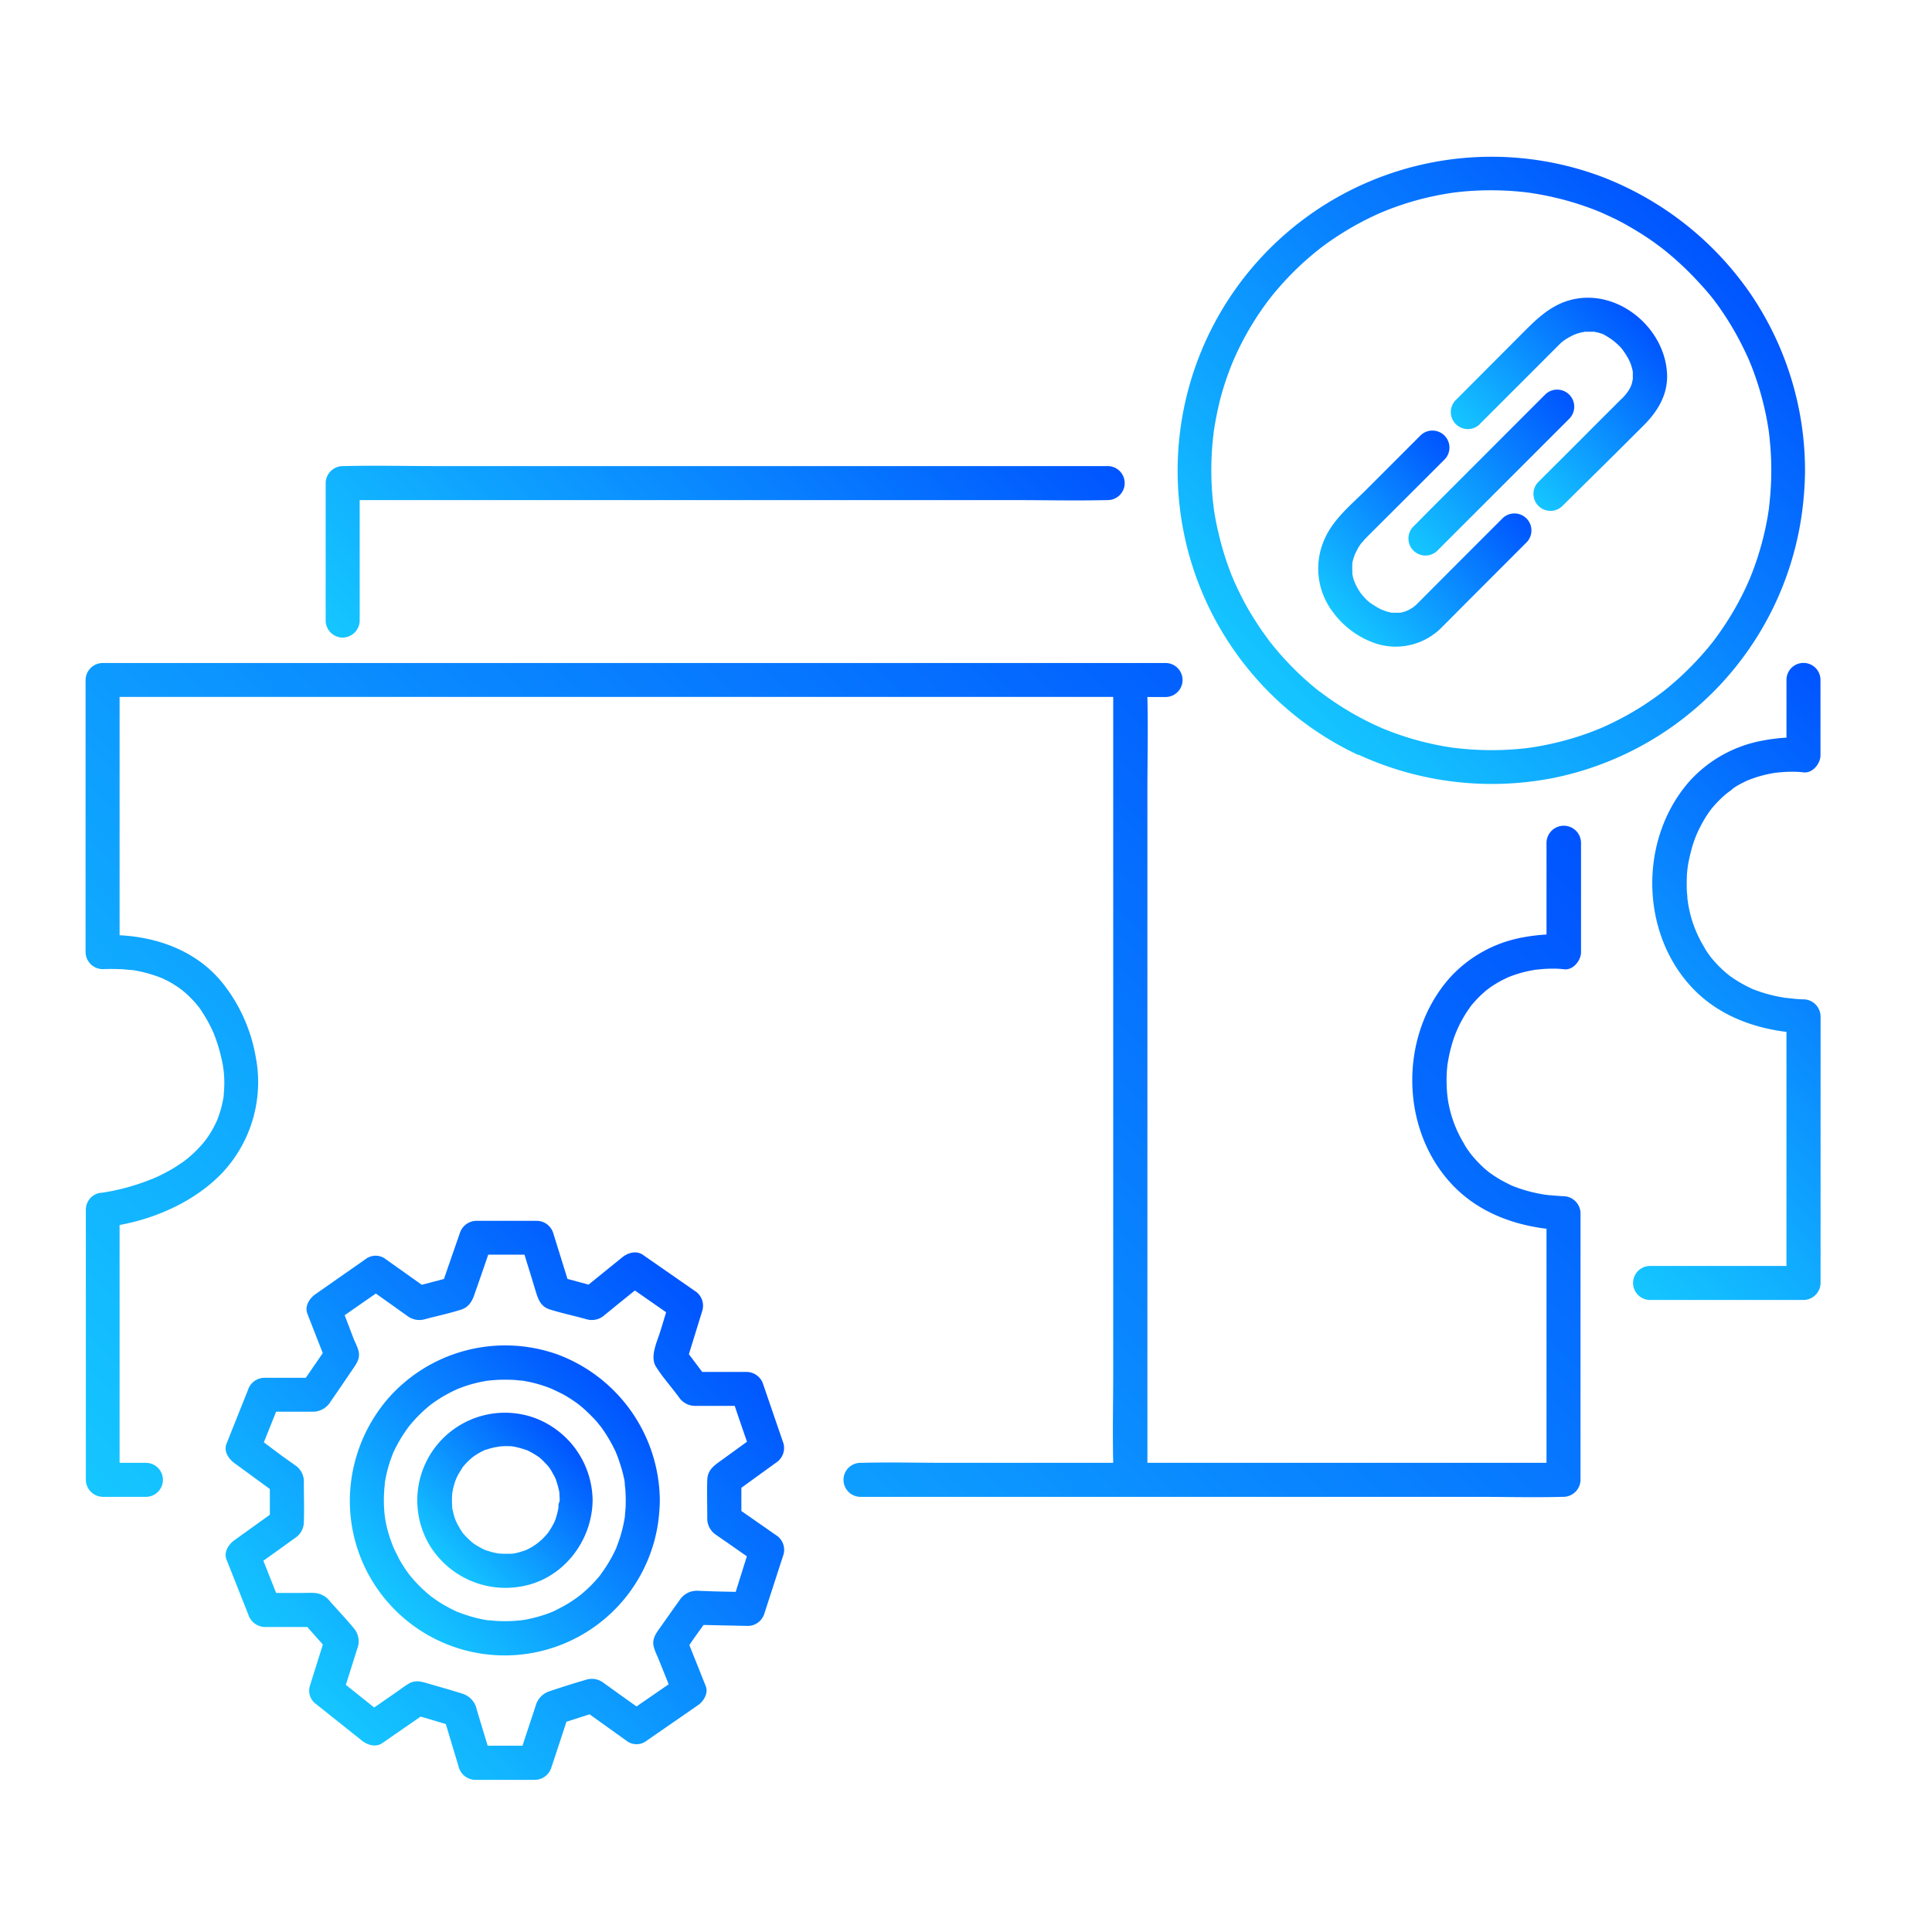 <svg id="Layer_1" data-name="Layer 1" xmlns="http://www.w3.org/2000/svg" xmlns:xlink="http://www.w3.org/1999/xlink" viewBox="0 0 426 426"><defs><style>.cls-1{fill:url(#linear-gradient);}.cls-2{fill:url(#linear-gradient-2);}.cls-3{fill:url(#linear-gradient-3);}.cls-4{fill:url(#linear-gradient-4);}.cls-5{fill:url(#linear-gradient-5);}.cls-6{fill:url(#linear-gradient-6);}.cls-7{fill:url(#linear-gradient-7);}.cls-8{fill:url(#linear-gradient-8);}.cls-9{fill:url(#linear-gradient-9);}.cls-10{fill:url(#linear-gradient-10);}.cls-11{fill:url(#linear-gradient-11);}.cls-12{fill:url(#linear-gradient-12);}.cls-13{fill:url(#linear-gradient-13);}</style><linearGradient id="linear-gradient" x1="68.11" y1="374.3" x2="155.52" y2="286.89" gradientUnits="userSpaceOnUse"><stop offset="0" stop-color="#15c6ff"/><stop offset="1" stop-color="#0054ff"/></linearGradient><linearGradient id="linear-gradient-2" x1="97.67" y1="344.47" x2="124.95" y2="317.19" xlink:href="#linear-gradient"/><linearGradient id="linear-gradient-3" x1="87.16" y1="354.97" x2="135.44" y2="306.69" xlink:href="#linear-gradient"/><linearGradient id="linear-gradient-4" x1="47.77" y1="247.19" x2="47.8" y2="247.15" xlink:href="#linear-gradient"/><linearGradient id="linear-gradient-5" x1="49.2" y1="241.51" x2="49.41" y2="241.31" xlink:href="#linear-gradient"/><linearGradient id="linear-gradient-6" x1="35.34" y1="215.65" x2="35.41" y2="215.58" xlink:href="#linear-gradient"/><linearGradient id="linear-gradient-7" x1="56.42" y1="365.37" x2="293" y2="128.8" xlink:href="#linear-gradient"/><linearGradient id="linear-gradient-8" x1="344.89" y1="269.2" x2="433.56" y2="180.53" xlink:href="#linear-gradient"/><linearGradient id="linear-gradient-9" x1="99.93" y1="166.49" x2="204.71" y2="61.71" xlink:href="#linear-gradient"/><linearGradient id="linear-gradient-10" x1="311.75" y1="121.3" x2="346" y2="87.04" xlink:href="#linear-gradient"/><linearGradient id="linear-gradient-11" x1="295.62" y1="137.03" x2="327.55" y2="105.1" xlink:href="#linear-gradient"/><linearGradient id="linear-gradient-12" x1="330.07" y1="102.62" x2="362.03" y2="70.67" xlink:href="#linear-gradient"/><linearGradient id="linear-gradient-13" x1="279.87" y1="152.62" x2="377.72" y2="54.76" xlink:href="#linear-gradient"/></defs><title>pam-fea-ico10</title><g id="_10-f" data-name="10-f"><path class="cls-1" d="M171.05,322.56a3.87,3.87,0,0,0,1.72-4.24q-2.24-6.52-4.48-13.05a3.86,3.86,0,0,0-3.61-2.76h-9.84l-2.94-3.91,3-9.74a3.86,3.86,0,0,0-1.73-4.24l-11.44-7.95c-1.46-1-3.31-.42-4.54.58l-7.41,6L125.13,282,122,271.94a3.83,3.83,0,0,0-3.61-2.75H105a3.87,3.87,0,0,0-3.62,2.75q-1.74,5-3.49,10.07L93,283.29l-8.28-5.88a3.66,3.66,0,0,0-3.79,0l-11.44,8c-1.25.87-2.35,2.63-1.72,4.24q1.69,4.35,3.4,8.7l-3.74,5.45H58.25a3.69,3.69,0,0,0-1.19.22h0a3.84,3.84,0,0,0-2.4,2.52q-2.37,5.91-4.72,11.81c-.66,1.64.47,3.33,1.72,4.24l7.84,5.73V334l-7.84,5.63c-1.24.89-2.37,2.62-1.72,4.24L54.75,356a3.92,3.92,0,0,0,3.62,2.75h9.39l3.43,3.86-2.88,9.18a3.66,3.66,0,0,0,1,3.65l10.45,8.33c1.23,1,3.08,1.59,4.54.58l8.45-5.85,5.55,1.65q1.44,4.78,2.87,9.55a3.84,3.84,0,0,0,3.62,2.75h13.18a3.84,3.84,0,0,0,3.61-2.75q1.67-5,3.32-10.06L130,378l8.46,6.06a3.62,3.62,0,0,0,3.78,0L153.89,376c1.25-.86,2.36-2.64,1.72-4.23L152,362.73c1-1.48,2.09-3,3.14-4.43l9.8.21a3.83,3.83,0,0,0,3.61-2.76l4.23-13.05a3.84,3.84,0,0,0-1.72-4.24l-7.59-5.29v-5.12ZM154,350.77a4.51,4.51,0,0,0-4.11,2c-1.56,2.16-3.08,4.35-4.63,6.52-.86,1.23-1.54,2.38-1.06,4,.29,1,.77,1.92,1.14,2.85l2.1,5.24-7.09,4.89-4-2.86L133,371a4.23,4.23,0,0,0-3.84-.6c-2.65.77-5.3,1.61-7.92,2.49a4.62,4.62,0,0,0-3.14,3.28l-1.2,3.62c-.56,1.71-1.13,3.42-1.69,5.13h-7.68c-.42-1.36-.83-2.73-1.24-4.09L105.13,377a4.59,4.59,0,0,0-3.06-3.51c-2.58-.84-5.22-1.55-7.83-2.32-1.44-.43-2.75-.77-4.2.12-.91.55-1.76,1.21-2.63,1.81l-4.9,3.4-6.25-5,1.32-4.18,1.17-3.72A4.43,4.43,0,0,0,78,359c-1.66-2-3.44-3.88-5.16-5.81a4.73,4.73,0,0,0-3.52-1.95c-1-.05-1.94,0-2.9,0H60.89l-2.82-7.1,3.2-2.29,3.33-2.4.51-.36A4.24,4.24,0,0,0,67,335.56c.1-2.78,0-5.59,0-8.38,0-.26,0-.52,0-.77a4.33,4.33,0,0,0-2-3.38l-2.82-2-4-3,2.7-6.75h4.55c1.23,0,2.47,0,3.7,0A4.6,4.6,0,0,0,72.93,309c1.61-2.32,3.19-4.65,4.78-7,.89-1.3,1.82-2.52,1.31-4.26-.24-.83-.64-1.63-1-2.43L76,290l6.87-4.78,4.06,2.88L90,290.3a4.42,4.42,0,0,0,3.84.54c2.59-.68,5.25-1.25,7.8-2.06,1.73-.55,2.48-1.86,3-3.43l1.29-3.7q.86-2.47,1.72-5h8c.4,1.31.8,2.62,1.21,3.93s.87,2.87,1.31,4.3c.51,1.67,1.1,3.22,3,3.83,2.45.78,5,1.32,7.5,2,.31.08.62.18.93.25a4.16,4.16,0,0,0,3.79-1.07c.87-.69,1.74-1.41,2.6-2.11l4-3.23,6.89,4.8c-.42,1.39-.84,2.78-1.27,4.16-.67,2.23-2.36,5.58-1,7.78s3.17,4.23,4.73,6.31l.4.54a4.27,4.27,0,0,0,3.52,1.85c1.09,0,2.19,0,3.27,0H162q1.35,4,2.71,7.91l-3.09,2.24-3.19,2.31c-1.38,1-2.43,2-2.48,3.9-.08,2.64,0,5.29,0,7.93,0,.27,0,.54,0,.81a4.33,4.33,0,0,0,2,3.38c.87.62,1.77,1.23,2.65,1.84l4.08,2.85L162.22,351l-4.24-.09Z"/><path class="cls-2" d="M117.79,312.61A19.33,19.33,0,0,0,94.7,340.67a19.59,19.59,0,0,0,20.53,9.08c9-1.68,15.34-10,15.44-18.93A19.62,19.62,0,0,0,117.79,312.61Zm5.35,19.25c0,.19,0,.37,0,.56a17.42,17.42,0,0,1-.55,2.24l-.21.62c-.07.14-.24.52-.28.61a16.77,16.77,0,0,1-1.17,1.95,2.27,2.27,0,0,1-.18.25v0c-.25.29-.5.58-.76.85s-.45.46-.69.68l-.65.55a14.26,14.26,0,0,1-1.47,1c-.33.19-.67.36-1,.52l-.3.14-.17.06c-.69.21-1.37.44-2.08.59l-.71.12-.13,0-.86,0a17.9,17.9,0,0,1-2.07-.07h0l-.49-.09q-.59-.12-1.14-.27l-1.11-.35-.18-.06-.13-.07a16.89,16.89,0,0,1-2-1.1c-.21-.13-.41-.28-.61-.43l-.43-.36a22,22,0,0,1-1.59-1.61l-.12-.13-.08-.13c-.22-.32-.43-.63-.63-1s-.33-.56-.48-.85l-.22-.44-.22-.49c-.06-.18-.18-.51-.21-.59q-.15-.48-.27-1c-.1-.38-.18-.76-.25-1.15l0-.13c0-.13,0-.35,0-.39a15.36,15.36,0,0,1,0-2.25c0-.14,0-.47.06-.58.06-.36.13-.73.22-1.09a13.29,13.29,0,0,1,.51-1.66s.22-.54.3-.69c.17-.34.35-.68.55-1s.4-.64.61-1l.18-.25,0,0a18.57,18.57,0,0,1,1.57-1.63l.49-.42.54-.39a16,16,0,0,1,2-1.12l.32-.15.14,0c.32-.1.63-.22,1-.31l1-.25c.21,0,1-.15.89-.15a16.26,16.26,0,0,1,1.85-.08c.4,0,.8,0,1.2.08h0a4.37,4.37,0,0,1,.5.09,18.66,18.66,0,0,1,2.4.68l.06,0,.4.18c.39.19.77.4,1.14.62s.64.41,1,.62l.16.12.36.28c.6.55,1.15,1.13,1.7,1.73l.09.1.21.29c.22.32.43.63.62,1s.43.75.62,1.14l.18.39s0,0,0,.08a19.78,19.78,0,0,1,.69,2.39l.09.5v0s0,.09,0,.15c0,.46.06.92.06,1.38S123.16,331.52,123.14,331.86Z"/><path class="cls-3" d="M122.87,298.63a34.36,34.36,0,0,0-37.69,10.19,34.79,34.79,0,0,0-7.94,19.56A34,34,0,0,0,82,348.46a34.18,34.18,0,0,0,63-12,38.4,38.4,0,0,0,.49-5.67A34.63,34.63,0,0,0,122.87,298.63Zm-15.14,5.71ZM90.25,314.41v0C90.45,314.14,90.33,314.29,90.25,314.41Zm4.67,37.5h0C94.66,351.72,94.8,351.82,94.92,351.91Zm20,5.4Zm21-16.09c-.07.18-.19.44,0,0Zm1.8-14.41.06.4c0,.06,0,.12,0,.14,0,.34.07.68.1,1,.06.81.09,1.63.09,2.44s0,1.52-.08,2.27l-.09,1,0,.2s-.06.4-.07.5a30.76,30.76,0,0,1-1.08,4.43c-.21.63-.44,1.26-.68,1.88l0,.07-.18.4c-.17.35-.33.7-.51,1.05a31.07,31.07,0,0,1-2.28,3.8l-.55.75,0,.06c-.11.12-.21.25-.31.38-.49.58-1,1.15-1.53,1.7s-1,1-1.53,1.47l-.74.65-.53.43a30,30,0,0,1-3.57,2.33c-.62.34-1.26.67-1.91,1l-.5.23-1.06.41a31.08,31.08,0,0,1-4.37,1.22c-.33.07-.67.13-1,.18l-.45.07h-.08c-.75.08-1.5.14-2.25.17a30.87,30.87,0,0,1-4.71-.17h-.17l-.19,0c-.39-.07-.79-.13-1.18-.21-.77-.16-1.54-.34-2.29-.56s-1.39-.42-2.08-.66l-.93-.36-.08,0-.54-.25a31.06,31.06,0,0,1-3.75-2.07c-.57-.38-1.13-.78-1.69-1.19l-.45-.37c-.29-.24-.58-.49-.86-.75a29.55,29.55,0,0,1-3.06-3.17l-.35-.43c-.19-.25-.38-.5-.56-.76-.41-.58-.8-1.18-1.17-1.79s-.72-1.23-1-1.87c-.18-.34-.35-.69-.51-1l-.21-.46,0,0A31.82,31.82,0,0,1,85.36,337c-.18-.71-.32-1.43-.44-2.16l-.06-.4c-.06-.44-.1-.89-.13-1.34a28.67,28.67,0,0,1,0-4.54c0-.4.07-.8.11-1.2,0-.08,0-.13,0-.17a1.06,1.06,0,0,1,0-.2c.14-.78.28-1.56.47-2.33a30.07,30.07,0,0,1,1.37-4.25c0-.13.1-.25.16-.37.17-.35.33-.7.5-1,.35-.69.72-1.36,1.12-2s.7-1.11,1.08-1.65c.2-.29.41-.57.62-.86l.38-.46a30.61,30.61,0,0,1,3.06-3.18l.86-.75.4-.32c.56-.43,1.15-.84,1.74-1.23a32.07,32.07,0,0,1,3.9-2.14l.38-.18.87-.33c.73-.27,1.47-.52,2.23-.73s1.41-.37,2.13-.52l1.17-.22.43-.06.1,0a33.66,33.66,0,0,1,4.71-.17c.75,0,1.5.09,2.25.17l.16,0,.2,0,1.34.25a29.12,29.12,0,0,1,4.2,1.19c.35.12.69.26,1,.39l.38.18c.7.32,1.39.66,2.06,1a29.29,29.29,0,0,1,3.58,2.33l.39.32.75.64q.85.77,1.65,1.59c.49.5,1,1,1.42,1.57.1.11.39.48.47.57.18.24.37.49.55.75a31.07,31.07,0,0,1,2.28,3.8c.15.29.3.59.44.89s.15.35.23.52c.29.71.55,1.42.78,2.15A29.7,29.7,0,0,1,137.76,326.81Z"/><path class="cls-4" d="M47.79,247.15l0,0,0,0Z"/><path class="cls-5" d="M49.33,241.28c0-.11,0-.11,0,.32v0C49.3,241.48,49.31,241.38,49.33,241.28Z"/><path class="cls-6" d="M35.26,215.57l.23.09h0Z"/><path class="cls-7" d="M344.75,182.07a3.81,3.81,0,0,0-3.75,3.75v20.24a40.38,40.38,0,0,0-5.1.61,28.68,28.68,0,0,0-16.12,8.81c-11.4,12.72-11.19,33.83.77,46.09,5.48,5.61,12.82,8.43,20.45,9.37v51.61H253V174.45c0-6.85.17-13.72,0-20.57v-.19c1.22,0,2.43,0,3.65,0H257a3.75,3.75,0,0,0,0-7.5H32.16c-3,0-6.1,0-9.15,0-.13,0-.26,0-.39,0a3.8,3.8,0,0,0-3.75,3.75v60a3.8,3.8,0,0,0,3.75,3.75c1.23-.05,2.45-.05,3.68,0,.55,0,1.09.06,1.64.11l.88.09h.1l.27,0a29.78,29.78,0,0,1,5.93,1.56l.14.06.2.08.2.08-.17-.07.07,0,1.26.61a24.45,24.45,0,0,1,2.32,1.38c.32.21.62.45.93.66l.38.31a22.33,22.33,0,0,1,1.81,1.7c.51.51,1,1.06,1.44,1.62l.14.17.13.18c.23.32.45.63.66,1A29,29,0,0,1,46.74,227c.12.25.23.51.35.76s.09.24.14.36c.24.61.46,1.24.67,1.86.35,1.08.65,2.17.9,3.28a22.72,22.72,0,0,1,.66,5.72,19.34,19.34,0,0,1-.11,2c0,.09,0,.17,0,.25s0,.21,0,.28v0c-.16,1-.34,1.9-.59,2.83s-.52,1.68-.83,2.52l-.08.2.1-.23c0,.08-.07.15-.1.23s-.14.32,0,0a1.47,1.47,0,0,1-.1.22c-.2.44-.42.87-.64,1.3-.39.72-.81,1.41-1.27,2.09-.19.28-.39.55-.59.82l-.5.61a27.29,27.29,0,0,1-3.29,3.25l-.58.46-.54.4q-1,.68-1.95,1.29a41.33,41.33,0,0,1-3.77,2l-1,.44-.1.05-.08,0c-.63.25-1.27.5-1.91.73a50.74,50.74,0,0,1-6.88,1.9c-.7.14-1.41.25-2.12.37l-.23,0a3.76,3.76,0,0,0-3.37,3.68V326.3a3.81,3.81,0,0,0,3.75,3.75h9.49a3.75,3.75,0,1,0,0-7.5H26.37V270.11c8.38-1.54,16.8-5.4,22.62-11.48A29.27,29.27,0,0,0,56.38,233,36,36,0,0,0,49,216.66c-5.58-6.87-14-10-22.63-10.44V153.67H245.46V302.38c0,6.71-.16,13.45,0,20.17H208.81c-6.26,0-12.55-.17-18.81,0h-.26a3.75,3.75,0,1,0,0,7.5H325.68c6.26,0,12.55.17,18.81,0h.26a3.81,3.81,0,0,0,3.75-3.75V267.51a3.82,3.82,0,0,0-3.75-3.75c-1-.05-2-.12-3-.23-.25,0-.51,0-.76-.09l-.26,0-1.55-.28a32.45,32.45,0,0,1-5.22-1.5l-.48-.19h0c-.34-.15-.69-.31-1-.48-.71-.35-1.41-.72-2.08-1.13s-1.28-.81-1.89-1.25a2.83,2.83,0,0,0-.28-.2h0c-.28-.26-.59-.49-.88-.74a27.47,27.47,0,0,1-2.86-3l-.35-.45-.33-.46c-.36-.51-.71-1-1-1.59a26.41,26.41,0,0,1-3.59-9.93s0-.3-.05-.39,0-.32-.05-.47c-.05-.49-.09-1-.11-1.46a30.83,30.83,0,0,1,0-3.33c0-.48.07-1,.12-1.45,0-.16,0-.32.05-.48s.05-.36.06-.39c.19-1.1.41-2.19.7-3.27a26,26,0,0,1,1.95-5.2c.42-.82.87-1.63,1.37-2.41.18-.29.38-.58.58-.87l.39-.56.08-.11.05-.06a24.88,24.88,0,0,1,3.29-3.36c.17-.14,1-.73.29-.24.27-.19.54-.4.82-.59.58-.4,1.18-.76,1.79-1.11s1.19-.62,1.8-.91l.17-.09h0c.32-.12.63-.25.95-.36a27.74,27.74,0,0,1,3.45-1c.57-.12,1.14-.22,1.72-.32l.13,0,.76-.08c.91-.09,1.82-.14,2.74-.14a18.73,18.73,0,0,1,2.59.13c2,.27,3.75-1.94,3.75-3.75V185.82A3.8,3.8,0,0,0,344.75,182.07Zm-3.61,81.4Z"/><path class="cls-8" d="M383.36,173.07c.59-.33,1.2-.62,1.8-.91l.17-.08h0c.31-.12.63-.25.95-.36a25.66,25.66,0,0,1,3.45-1c.57-.13,1.14-.23,1.72-.33l.12,0,.77-.08c.91-.09,1.82-.14,2.74-.14a20.18,20.18,0,0,1,2.58.13c2,.27,3.75-1.94,3.75-3.75V149.92a3.75,3.75,0,0,0-7.5,0v12.73a38.68,38.68,0,0,0-5.09.62,28.64,28.64,0,0,0-16.12,8.8c-11.4,12.72-11.19,33.83.77,46.09,5.48,5.61,12.82,8.43,20.44,9.37v51.61H363.84a3.75,3.75,0,0,0,0,7.5h33.84a3.8,3.8,0,0,0,3.75-3.75V224.1a3.82,3.82,0,0,0-3.75-3.75c-1,0-2-.12-3-.23-.25,0-.51-.05-.76-.09l-.27,0-1.54-.28a32.45,32.45,0,0,1-5.22-1.5l-.48-.18h0l-1-.49c-.7-.34-1.4-.72-2.07-1.13s-1.28-.8-1.89-1.25l-.28-.2h0c-.27-.26-.59-.49-.87-.74a26.57,26.57,0,0,1-2.86-2.95c-.14-.17-.31-.4-.35-.45l-.33-.45c-.37-.52-.71-1-1-1.59a26.35,26.35,0,0,1-3.59-9.94s0-.3-.06-.39,0-.31-.05-.47c0-.49-.08-1-.11-1.46-.05-1.1-.05-2.22,0-3.33,0-.48.07-1,.11-1.45l.06-.48c0-.08.05-.36.05-.39.19-1.1.42-2.19.71-3.27a24.8,24.8,0,0,1,1.95-5.2c.42-.82.87-1.63,1.36-2.41l.58-.87.4-.56a.52.52,0,0,1,.08-.11l.05-.06a24.88,24.88,0,0,1,3.29-3.36c.16-.14,1-.73.28-.24l.83-.59C382.16,173.79,382.75,173.42,383.36,173.07Zm10.72,47Z"/><path class="cls-9" d="M75.56,140.59a3.81,3.81,0,0,0,3.75-3.75V110.27H223.49c6.81,0,13.66.16,20.47,0h.28a3.75,3.75,0,0,0,0-7.5H96.31c-6.82,0-13.66-.17-20.47,0h-.28a3.8,3.8,0,0,0-3.75,3.75v30.32A3.78,3.78,0,0,0,75.56,140.59Z"/><path class="cls-10" d="M346,92.35A3.75,3.75,0,1,0,340.7,87l-25.38,25.39L311.75,116a3.75,3.75,0,1,0,5.3,5.3l25.38-25.38Z"/><path class="cls-11" d="M303.52,141.94a14.26,14.26,0,0,0,14.59-3.82c1.63-1.62,3.24-3.25,4.86-4.88l13.7-13.72a3.75,3.75,0,0,0-5.3-5.3l-11,11L314,131.61c-.43.44-.86.88-1.3,1.31a6.73,6.73,0,0,1-1.7,1.35c-.19.12-.39.22-.59.32l-.61.25c-.26.08-.53.14-.8.21a2.8,2.8,0,0,1-.28.06h-.14c-.51,0-1,0-1.52,0H307l-.12,0c-.28-.08-.56-.13-.84-.2s-.83-.27-1.24-.42l0,0c-.27-.13-.54-.25-.8-.39a22,22,0,0,1-2-1.27h0l-.43-.36a13.94,13.94,0,0,1-1.61-1.79,15,15,0,0,1-1-1.71s-.28-.65-.3-.67c-.09-.25-.18-.5-.25-.75s-.15-.64-.23-1a.64.64,0,0,0,0-.07v0c.05-.53-.06-1.1,0-1.64,0,0,0-.22,0-.37s0-.28,0-.31a13.88,13.88,0,0,1,.42-1.53l.12-.32c.05-.11.12-.28.16-.36.17-.33.34-.66.52-1s.34-.57.53-.84l.15-.22a7.73,7.73,0,0,0,.78-.92c1.56-1.59,3.16-3.16,4.74-4.74l12.9-12.89a3.75,3.75,0,1,0-5.31-5.3l-11.91,11.91c-3.23,3.23-7.13,6.37-9.08,10.62A15.84,15.84,0,0,0,294,135.09,19.4,19.4,0,0,0,303.52,141.94Zm1.29-7.49c.65.23.23.11,0,0Zm-4.76-14.58.15-.21C300.55,119.14,300.25,119.67,300.05,119.87Zm-1.32,2.31a2.49,2.49,0,0,1,.11-.29C298.79,122,298.76,122.11,298.73,122.18Zm-.05.12Z"/><path class="cls-12" d="M326.27,93.52l11.24-11.24,5.82-5.83c.26-.25.5-.51.76-.75s.38-.32.56-.48l.24-.17q.48-.33,1-.63c.32-.18.65-.35,1-.52l.36-.16.32-.12c.42-.14.84-.26,1.27-.36.19,0,.41-.07.6-.12l.34,0c.5,0,1,0,1.48,0h.13l.12,0c.32.08.64.14,1,.23s.43.14.65.21l.24.06.19.11A17.51,17.51,0,0,1,355.57,75a13.94,13.94,0,0,1,1.79,1.61c.1.12.19.24.3.35l0,0,0,0A22,22,0,0,1,359,79c.14.28.27.56.4.84s.15.35.18.44c.09.26.17.53.25.8s.12.56.2.84a1,1,0,0,0,0,.12v0c0,.51,0,1,0,1.52v.09h0a7.66,7.66,0,0,0-.18.8,6.65,6.65,0,0,1-.26.75l-.31.61a10,10,0,0,1-1.92,2.32l-5.49,5.48q-6.36,6.38-12.74,12.73a3.75,3.75,0,0,0,5.3,5.3L356.2,100l6.27-6.25c3-3,5.24-6.65,5.12-11.05-.3-10.15-10.46-18.83-20.51-16.74-5.3,1.1-8.68,4.81-12.29,8.42L321,88.21a3.75,3.75,0,0,0,5.3,5.31Zm21-19.79Zm-.12,0-.29.11Z"/><path class="cls-13" d="M299.51,166.39a70.27,70.27,0,0,0,42.85,5.18A69.2,69.2,0,0,0,397,115.24a74.13,74.13,0,0,0,1-11,69.26,69.26,0,0,0-12.39-40,70.31,70.31,0,0,0-32.71-25.38,69.23,69.23,0,0,0-53.41,127.61Zm-8.41-13.81Zm29.36,12.29ZM390,95.31ZM366.41,54.69ZM279.89,66ZM267.62,95.34c.05-.39,0-.18,0,0Zm.08,17.2-.09-.56c0-.39-.09-.78-.13-1.17-.1-.86-.17-1.72-.23-2.58a67.22,67.22,0,0,1,.09-10.33c.07-.8.16-1.6.26-2.41v-.08c0-.15,0-.3.07-.45q.1-.76.24-1.53c.28-1.62.62-3.23,1-4.82s.86-3.14,1.37-4.69c.25-.74.51-1.47.79-2.2.15-.42.31-.83.48-1.25l.33-.8a64.7,64.7,0,0,1,4.33-8.35c.86-1.4,1.78-2.77,2.74-4.1l.68-.93.25-.32.07-.09c.51-.64,1-1.28,1.55-1.9a65.65,65.65,0,0,1,6.77-6.88c.58-.51,1.16-1,1.75-1.48q.45-.37.9-.72l.26-.21.28-.21c1.32-1,2.66-1.92,4.05-2.8a65.89,65.89,0,0,1,8.56-4.61l.7-.3.86-.35c.77-.31,1.55-.6,2.34-.88q2.29-.81,4.64-1.45c1.63-.44,3.29-.82,4.95-1.13.78-.15,1.57-.28,2.35-.4l.51-.08h0l1.36-.16a66.83,66.83,0,0,1,10.3-.28c1.67.08,3.34.23,5,.44h0l.51.07,1.18.19q1.26.22,2.52.48A65.7,65.7,0,0,1,350.92,46c.37.13.73.28,1.09.42l.79.32.77.34,1.35.62q2.18,1,4.26,2.21c1.38.79,2.74,1.62,4.06,2.51.68.45,1.36.92,2,1.4l.8.59.41.31.26.2a67.6,67.6,0,0,1,7.11,6.53Q375.48,63.19,377,65l.72.9c.08.1.42.57,0,0l.3.39c.48.66,1,1.32,1.44,2a64.31,64.31,0,0,1,4.91,8.37c.35.69.67,1.39,1,2.1.13.28.25.57.38.86,0,.06.28.7.34.84.62,1.56,1.17,3.13,1.67,4.73A65,65,0,0,1,390,95l.06.44v.09c.05.4.1.8.14,1.2.08.81.15,1.61.21,2.42.12,1.69.16,3.38.15,5.07s-.09,3.51-.25,5.25c-.07.81-.15,1.61-.25,2.41l0,.14-.06.4-.21,1.35a64.67,64.67,0,0,1-2.43,9.68c-.24.74-.5,1.48-.78,2.21-.13.36-.27.73-.42,1.09l-.18.46-.21.5-.33.75c-.15.35-.31.7-.48,1.06-.35.75-.71,1.49-1.09,2.23a66.2,66.2,0,0,1-5.08,8.27l-.68.93-.33.44c-.53.68-1.08,1.35-1.63,2q-1.54,1.8-3.21,3.5t-3.44,3.27c-.62.54-1.24,1.07-1.87,1.59l-.77.62-.36.28-.31.23a66.4,66.4,0,0,1-8.16,5.22c-1.41.76-2.85,1.47-4.3,2.13l-.86.37-.7.28c-.77.31-1.55.61-2.33.89a64.89,64.89,0,0,1-9.58,2.6c-.79.15-1.57.29-2.36.41l-.75.11-1.15.14c-1.72.18-3.46.3-5.2.35a66.94,66.94,0,0,1-10.11-.48h-.09l-.62-.09-1.19-.19c-.84-.14-1.67-.3-2.51-.48-1.6-.34-3.19-.73-4.76-1.19s-3.2-1-4.77-1.59l-1.08-.42-.81-.33-.14-.06-.61-.27-1.21-.55a67.11,67.11,0,0,1-8.46-4.79c-.64-.43-1.27-.86-1.89-1.31l-.93-.68-.48-.37-.06,0c-1.28-1-2.54-2.08-3.75-3.18a67.51,67.51,0,0,1-6.52-6.9l-.72-.9-.2-.26-.11-.14c-.52-.71-1-1.41-1.54-2.13q-1.35-2-2.57-4c-.81-1.37-1.57-2.78-2.27-4.21-.35-.69-.68-1.39-1-2.09-.16-.34-.31-.68-.45-1,0-.08-.28-.66-.34-.83a64.51,64.51,0,0,1-2.94-9.44C268.25,115.79,267.94,114.17,267.7,112.54Z"/></g></svg>